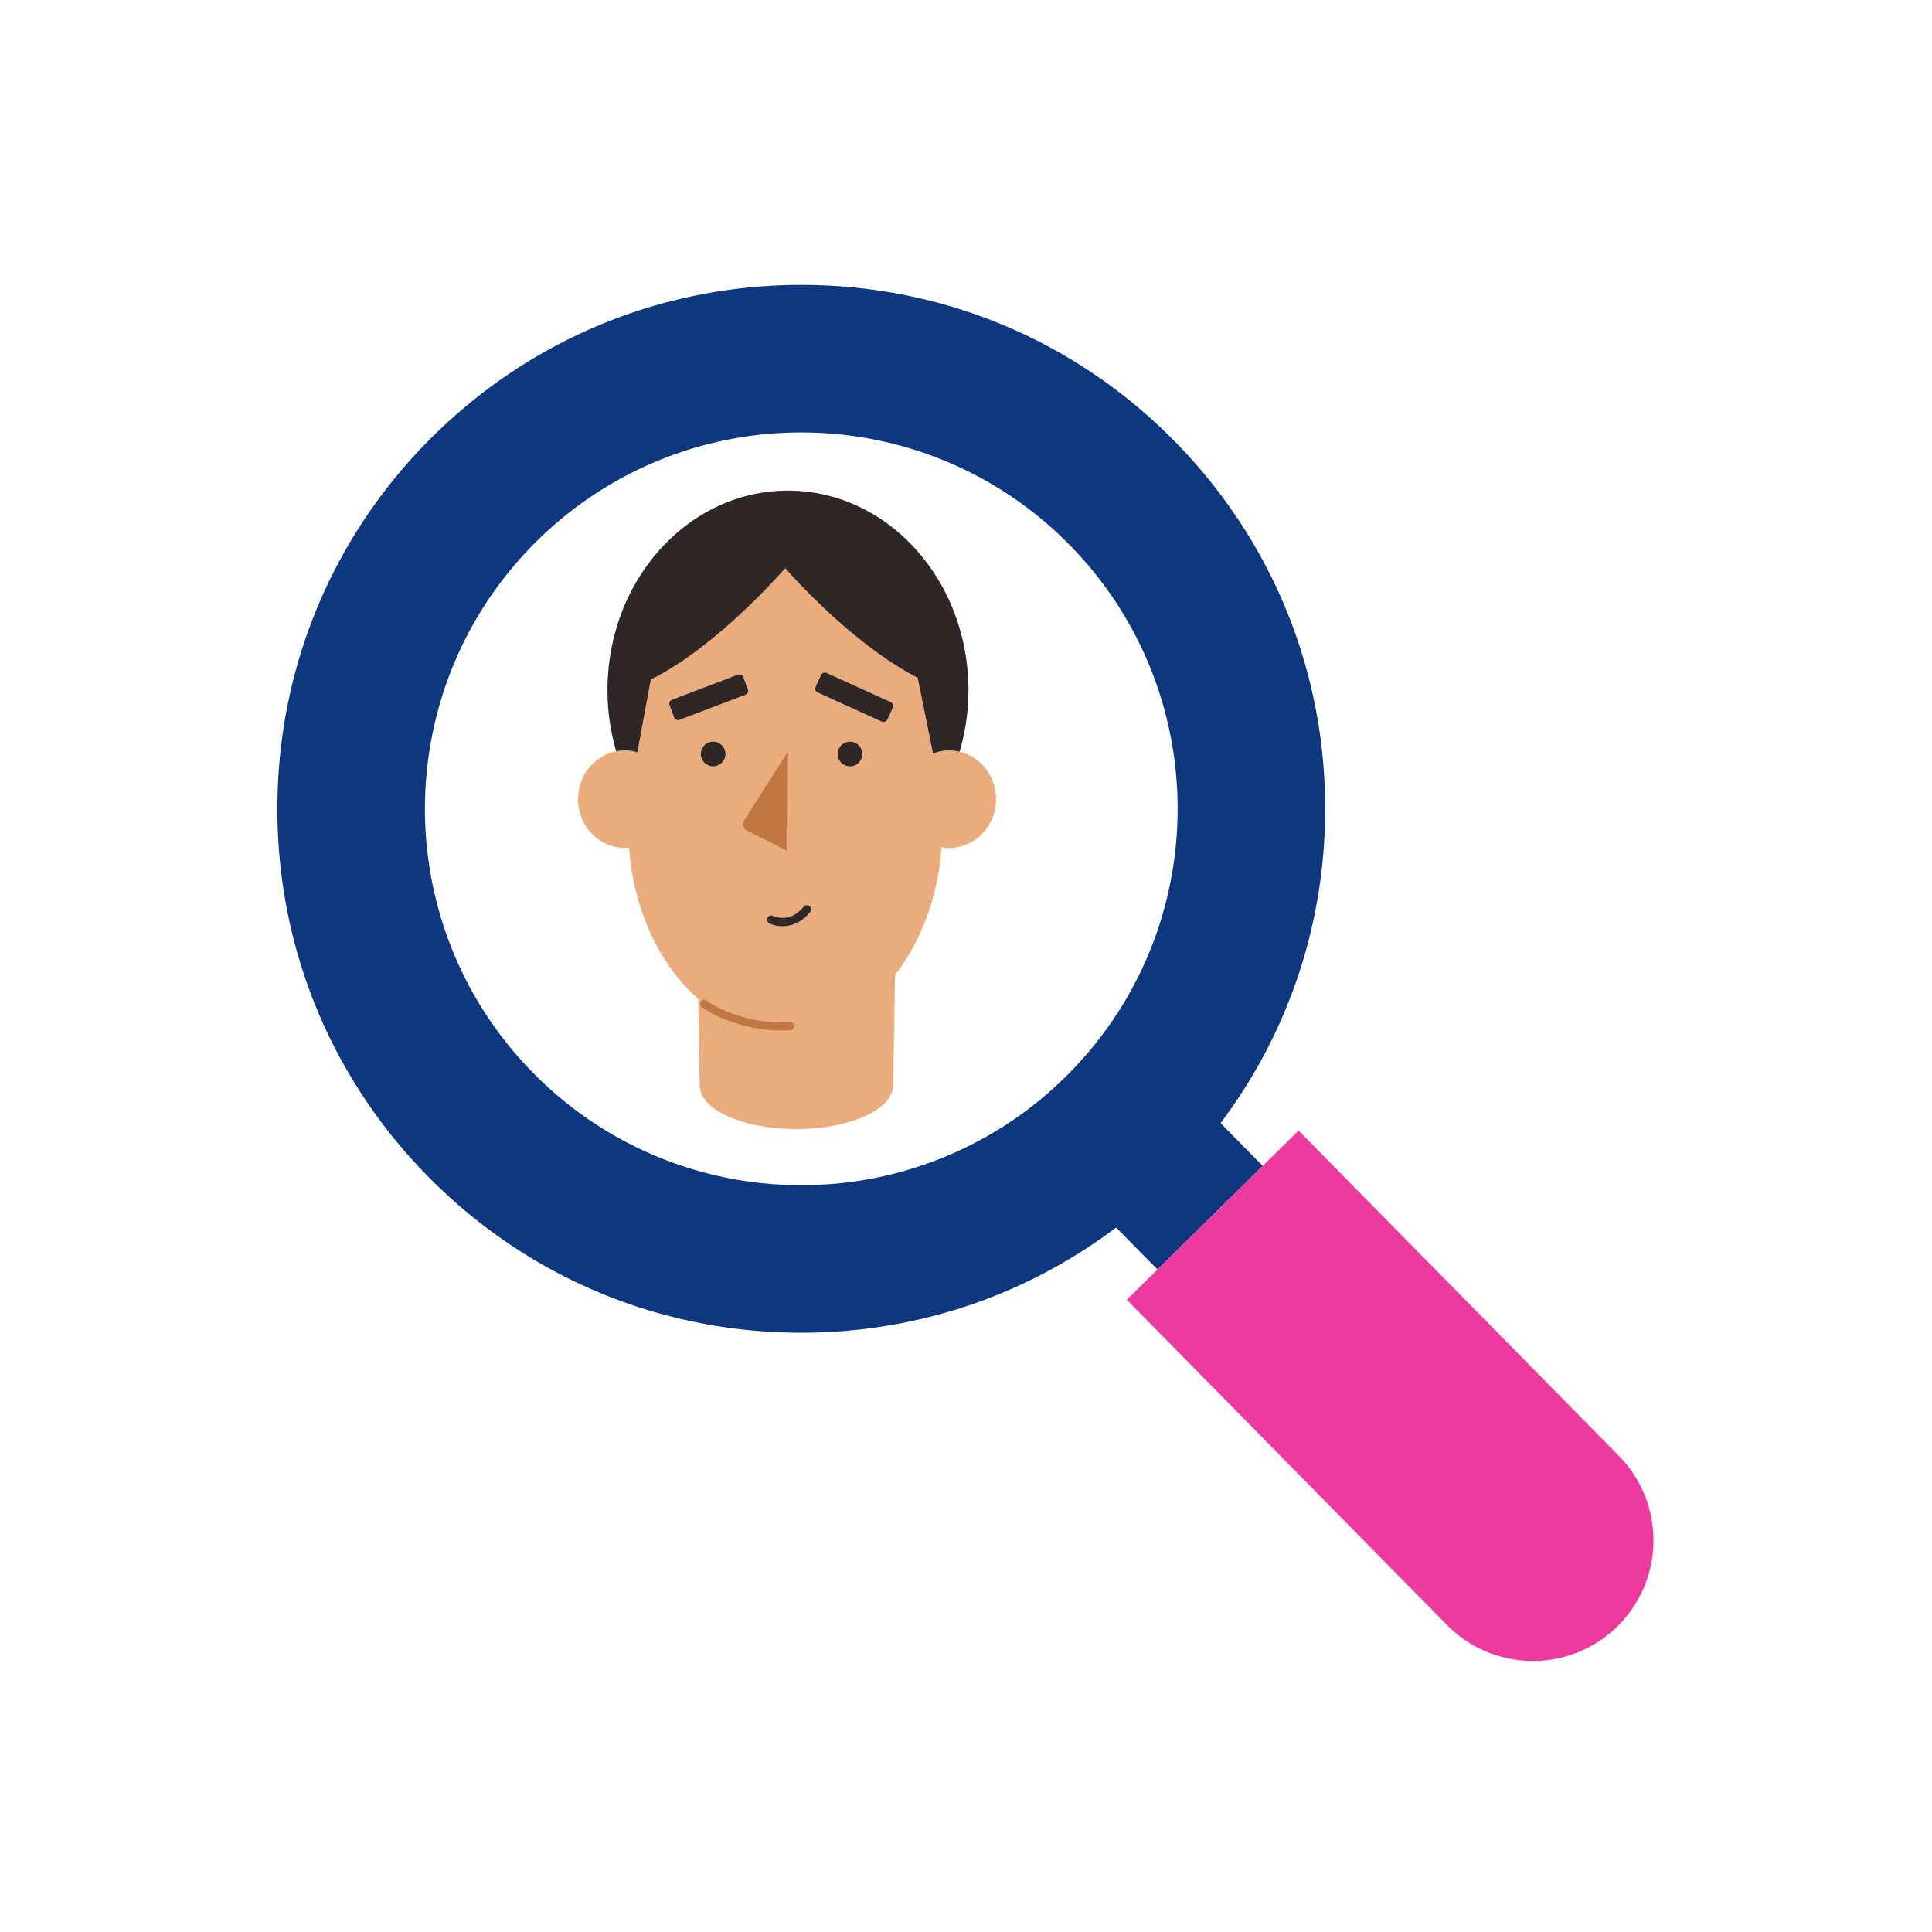 <svg xmlns="http://www.w3.org/2000/svg" width="122" height="122" fill="none"><path fill="#0D3880" d="M77.075 70.921c4.233-5.622 6.55-12.422 6.605-19.588.07-8.837-3.307-17.171-9.507-23.468-6.268-6.367-14.64-9.873-23.575-9.873-8.74 0-16.982 3.377-23.21 9.508-6.297 6.2-9.803 14.48-9.871 23.317-.07 8.837 3.307 17.171 9.507 23.468 6.268 6.367 14.64 9.873 23.576 9.873 7.261 0 14.176-2.338 19.88-6.645l2.613 2.653 6.644-6.541-2.662-2.704Zm-9.803-2.911A23.69 23.69 0 0 1 50.6 74.84a23.692 23.692 0 0 1-16.936-7.092c-9.208-9.353-9.091-24.4.262-33.608a23.69 23.69 0 0 1 16.671-6.83 23.691 23.691 0 0 1 16.936 7.092c9.209 9.353 9.091 24.4-.261 33.608Z"/><path fill="#EE399E" d="M102.298 92.007 82.003 71.394l-2.265 2.23-6.644 6.542-1.94 1.91 20.295 20.613a7.613 7.613 0 0 0 10.849-10.681Z"/><path fill="#EAAB7D" d="M60.595 47.47a2.846 2.846 0 0 0-.66-.084c-.36 0-.7.077-1.018.199l-.968-4.782c-3.104-1.595-6.374-4.681-8.366-6.92-2.045 2.306-5.365 5.482-8.483 7.027l-.85 4.6a2.826 2.826 0 0 0-.785-.124c-.19 0-.373.023-.553.058-1.37.27-2.408 1.518-2.408 3.022 0 1.7 1.326 3.079 2.961 3.079.089 0 .172-.02.259-.027.287 3.984 1.952 7.442 4.366 9.552l.095 5.51h.002c.038 1.51 2.76 2.723 6.11 2.717 3.335-.006 6.041-1.217 6.1-2.716h.002l.121-7.032c1.633-2.09 2.715-4.907 2.938-8.054.156.026.314.05.477.05 1.636 0 2.961-1.379 2.961-3.08 0-1.463-.984-2.683-2.3-2.996Zm-9.093-4.096.341-.752a.266.266 0 0 1 .353-.132l4.052 1.842c.134.06.193.218.132.352l-.341.752a.266.266 0 0 1-.353.132l-4.052-1.841a.266.266 0 0 1-.132-.353Zm-7.25 4.24a.78.78 0 1 1 1.56 0 .78.78 0 0 1-1.56 0Zm8.643 0a.78.78 0 1 1 1.56 0 .78.78 0 0 1-1.56 0Zm-3.124-.203-.028 6.35-2.6-1.319a.436.436 0 0 1-.168-.617l2.796-4.414Zm-7.338-3.225 4.16-1.583a.266.266 0 0 1 .343.155l.294.772a.266.266 0 0 1-.154.343l-4.16 1.582a.266.266 0 0 1-.344-.154l-.294-.772a.266.266 0 0 1 .155-.343Zm7.508 20.866c-.22.02-.441.03-.662.03-2.105 0-4.172-.856-4.997-1.509a.267.267 0 0 1 .331-.418c.877.695 3.193 1.559 5.28 1.366a.267.267 0 0 1 .048.531Zm1.227-7.472c-.562.7-1.217.91-1.756.91-.348 0-.647-.087-.841-.187a.267.267 0 0 1 .243-.474c.048.023 1.063.51 1.939-.583a.267.267 0 0 1 .416.334Z"/><path fill="#2F2725" d="M45.032 46.833a.78.78 0 1 0 0 1.56.78.78 0 0 0 0-1.56ZM53.675 46.833a.78.78 0 1 0 0 1.56.78.78 0 0 0 0-1.56Z"/><path fill="#C17742" d="M46.91 51.992a.436.436 0 0 0 .231.45l2.6 1.319.028-6.35-2.796 4.414a.435.435 0 0 0-.062.167Z"/><path fill="#2F2725" d="m46.593 42.603-4.16 1.583a.266.266 0 0 0-.155.343l.294.772a.266.266 0 0 0 .343.154l4.16-1.582a.266.266 0 0 0 .155-.343l-.294-.772a.266.266 0 0 0-.343-.155ZM51.843 42.623l-.342.752a.266.266 0 0 0 .132.352l4.052 1.842c.134.06.292.001.353-.132l.342-.752a.266.266 0 0 0-.133-.353l-4.052-1.841a.266.266 0 0 0-.352.132Z"/><path fill="#2F2725" d="M49.758 30.981c-6.294 0-11.397 5.642-11.397 12.6 0 1.35.196 2.646.551 3.863.18-.035.363-.058.553-.058.273 0 .533.051.784.124l.85-4.6c3.118-1.544 6.438-4.721 8.484-7.027 1.991 2.24 5.261 5.325 8.365 6.92l.968 4.782a2.836 2.836 0 0 1 1.019-.199c.227 0 .447.033.66.084.36-1.226.559-2.53.559-3.888 0-6.96-5.103-12.6-11.396-12.6Z"/><path fill="#C17742" d="M49.892 64.522c-2.088.192-4.404-.672-5.28-1.366a.267.267 0 0 0-.33.418c.823.652 2.89 1.508 4.996 1.508.22 0 .442-.01.662-.03a.267.267 0 0 0-.048-.53Z"/><path fill="#2F2725" d="M50.752 57.247c-.876 1.092-1.89.606-1.939.582a.267.267 0 0 0-.243.474c.194.1.493.188.841.188.539 0 1.194-.21 1.757-.91a.267.267 0 0 0-.416-.334Z"/></svg>